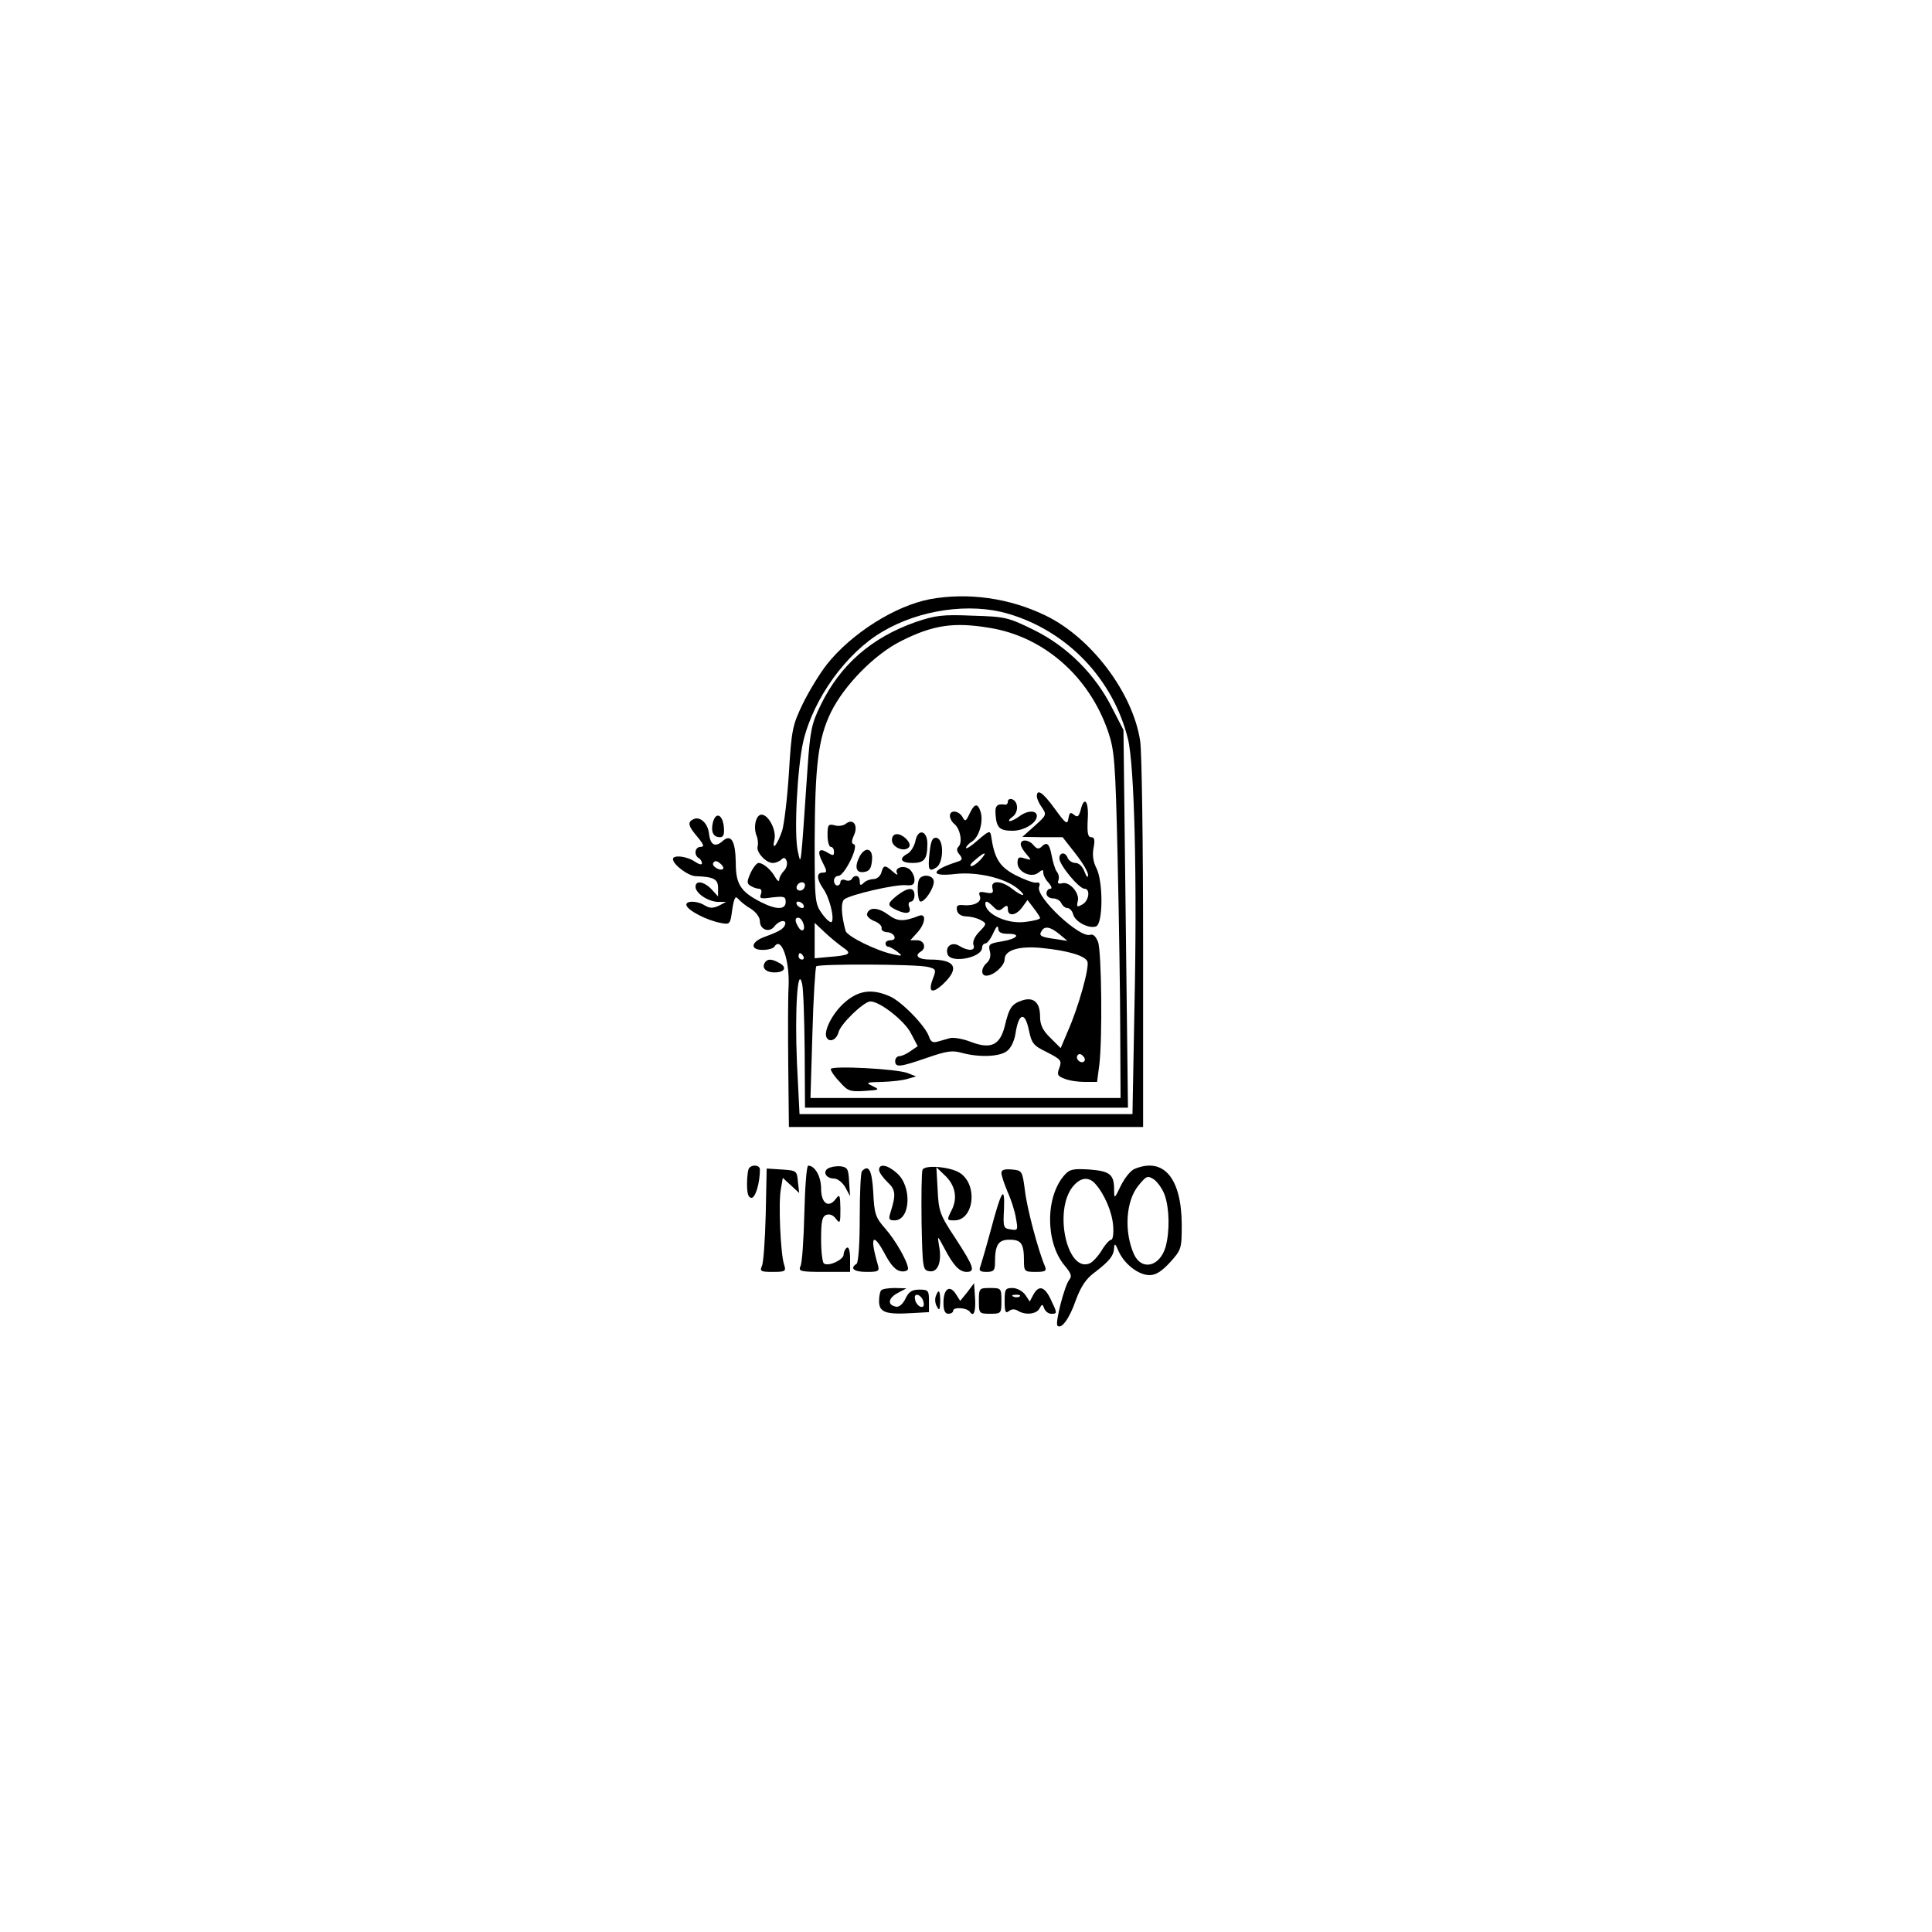 <?xml version="1.0" encoding="UTF-8" standalone="yes"?>
<svg version="1.0" xmlns="http://www.w3.org/2000/svg" width="450pt" height="450pt" viewBox="0 0 600 600" preserveAspectRatio="xMidYMid meet">
  <g transform="translate(0,600) scale(0.1,-0.1)" fill="#000000" stroke="none">
    <path d="M2887 4139 c-108 -21 -242 -106 -318 -201 -23 -29 -57 -85 -76 -124
-32 -66 -35 -82 -43 -215 -5 -79 -15 -160 -21 -179 -15 -44 -33 -66 -24 -28 7
29 -18 78 -40 78 -17 0 -26 -37 -16 -64 5 -11 6 -27 4 -34 -6 -17 25 -52 47
-52 9 0 21 5 27 11 7 7 12 6 16 -5 3 -8 0 -22 -8 -30 -8 -8 -15 -21 -15 -28 0
-7 -6 -4 -12 7 -13 24 -38 45 -52 45 -6 0 -17 -14 -25 -31 -12 -27 -12 -33 0
-40 8 -5 19 -9 26 -9 7 0 10 -7 6 -17 -5 -14 -1 -15 35 -10 37 4 42 3 42 -14
0 -25 -29 -25 -78 0 -62 32 -77 55 -77 122 -1 69 -15 91 -42 66 -22 -19 -37
-11 -41 23 -3 32 -26 54 -46 47 -22 -9 -20 -21 10 -56 20 -24 22 -31 10 -31
-18 0 -22 -25 -6 -35 6 -3 10 -11 10 -16 0 -6 -10 -3 -22 5 -24 17 -68 22 -68
8 0 -17 48 -53 71 -53 55 -2 69 -9 69 -36 l0 -27 -20 22 c-24 25 -50 29 -50 8
0 -20 39 -46 70 -47 l25 0 -23 -12 c-18 -8 -28 -8 -43 1 -25 16 -62 15 -57 0
5 -16 63 -46 105 -54 30 -6 31 -5 37 41 6 38 10 44 19 33 7 -8 24 -22 40 -31
15 -10 27 -26 27 -38 0 -26 29 -37 45 -16 14 19 39 23 33 5 -5 -13 -18 -21
-65 -38 -42 -16 -44 -40 -4 -40 17 0 33 5 36 10 21 34 48 -42 44 -125 -2 -33
-2 -144 -1 -247 l2 -188 550 0 550 0 0 568 c0 312 -4 595 -9 630 -22 149 -151
321 -293 390 -113 55 -242 73 -361 51z m244 -45 c184 -54 326 -203 372 -389
20 -81 29 -434 20 -841 l-6 -324 -517 0 -517 0 -8 159 c-7 163 2 306 16 246 4
-16 7 -110 8 -207 l1 -178 502 0 501 0 -7 587 -7 586 -35 68 c-52 104 -139
191 -242 242 -81 40 -90 42 -192 45 -93 4 -115 1 -177 -20 -136 -48 -233 -132
-294 -257 -28 -57 -33 -78 -41 -195 -22 -321 -20 -305 -30 -261 -13 53 -2 263
17 344 32 133 134 274 245 339 116 69 272 91 391 56z m-57 -44 c167 -27 308
-150 367 -321 20 -59 23 -90 30 -399 4 -184 8 -426 8 -537 l1 -203 -482 0
-481 0 6 201 c3 111 9 204 12 208 9 8 313 7 347 -2 25 -6 26 -9 15 -37 -16
-42 -2 -48 33 -15 51 49 37 75 -41 75 -37 0 -51 12 -29 25 18 11 10 35 -12 35
l-21 0 21 23 c26 28 30 62 6 53 -48 -19 -67 -18 -95 3 -31 23 -59 25 -66 4 -3
-7 7 -17 21 -23 14 -5 25 -15 24 -22 -2 -7 6 -12 16 -13 23 0 35 -25 12 -25
-9 0 -16 -4 -16 -10 0 -5 4 -10 8 -10 5 0 17 -7 28 -15 18 -14 17 -15 -11 -9
-53 11 -144 56 -149 73 -14 52 -15 89 -4 98 19 15 159 47 191 44 21 -2 27 2
27 17 0 11 -7 25 -15 32 -18 15 -49 5 -39 -12 4 -7 -2 -5 -13 5 -25 22 -29 21
-36 -3 -3 -11 -14 -20 -24 -20 -10 0 -24 -5 -31 -12 -9 -9 -12 -8 -12 5 0 18
-15 23 -25 7 -3 -5 -12 -7 -20 -3 -8 3 -15 0 -15 -6 0 -6 -4 -11 -10 -11 -5 0
-10 7 -10 15 0 8 6 15 14 15 18 0 64 92 48 98 -8 2 -8 10 0 28 14 30 -2 54
-25 36 -7 -6 -23 -9 -35 -5 -20 5 -22 1 -22 -31 0 -20 5 -36 10 -36 6 0 10 -7
10 -15 0 -13 -3 -13 -20 -3 -27 17 -34 5 -15 -31 14 -27 14 -31 0 -31 -20 0
-19 -20 1 -49 19 -26 36 -90 27 -104 -3 -4 -16 6 -29 24 -23 32 -24 38 -24
223 1 242 11 323 51 405 41 83 135 179 217 220 99 50 164 60 276 41z m-828
-748 c-9 -9 -37 8 -31 18 5 8 11 7 21 -1 8 -6 12 -14 10 -17z m254 -50 c0 -13
-12 -22 -22 -16 -10 6 -1 24 13 24 5 0 9 -4 9 -8z m-5 -62 c3 -5 2 -10 -4 -10
-5 0 -13 5 -16 10 -3 6 -2 10 4 10 5 0 13 -4 16 -10z m-1 -56 c9 -22 -3 -32
-14 -14 -12 19 -12 30 -1 30 5 0 12 -7 15 -16z m125 -77 c28 -19 20 -24 -46
-29 l-43 -4 0 55 0 55 33 -31 c17 -16 43 -37 56 -46z m-124 -27 c3 -5 1 -10
-4 -10 -6 0 -11 5 -11 10 0 6 2 10 4 10 3 0 8 -4 11 -10z"/>
    <path d="M3220 3527 c0 -7 7 -23 16 -35 15 -22 14 -24 -23 -57 l-38 -34 62 -1
63 0 40 -51 c22 -28 40 -58 39 -67 0 -10 -5 -5 -11 11 -6 16 -17 27 -28 27
-10 0 -20 7 -24 15 -7 20 -26 19 -26 -1 0 -20 61 -94 78 -94 19 0 14 -38 -7
-49 -16 -9 -18 -8 -14 10 7 25 -25 62 -48 56 -12 -3 -16 0 -12 9 3 8 1 20 -5
27 -5 6 -12 29 -16 50 -7 38 -15 44 -32 27 -8 -8 -15 -6 -24 5 -15 18 -40 20
-40 3 0 -6 8 -20 18 -31 16 -19 16 -19 -5 -13 -19 6 -23 4 -23 -14 0 -28 43
-48 65 -30 12 10 15 10 15 0 0 -8 7 -22 17 -32 9 -11 11 -18 5 -18 -7 0 -12
-7 -12 -15 0 -8 9 -15 20 -15 11 0 23 -7 26 -15 4 -8 12 -15 19 -15 7 0 15 -9
18 -20 6 -23 49 -45 71 -37 22 9 22 140 1 181 -10 19 -13 41 -9 62 5 25 3 34
-7 34 -11 0 -13 14 -11 55 4 57 -11 76 -22 29 -6 -21 -10 -23 -21 -14 -11 9
-14 6 -17 -12 -3 -20 -8 -17 -42 30 -37 51 -56 64 -56 39z"/>
    <path d="M3130 3511 c0 -6 -3 -10 -7 -10 -27 4 -34 -3 -31 -33 3 -39 13 -48
53 -48 35 0 75 24 75 46 0 18 -29 18 -54 -1 -11 -8 -24 -15 -30 -15 -5 0 -2 6
8 13 20 14 19 48 -1 55 -7 2 -13 -1 -13 -7z"/>
    <path d="M3011 3473 c-11 -24 -14 -26 -22 -10 -12 20 -39 23 -39 3 0 -7 6 -19
14 -25 18 -15 26 -57 13 -70 -7 -7 -6 -15 3 -25 10 -13 9 -17 -6 -22 -85 -27
-88 -48 -5 -38 66 7 153 -13 192 -46 31 -26 15 -26 -18 0 -33 26 -67 27 -61 2
4 -15 1 -18 -20 -14 -20 4 -24 2 -19 -11 7 -18 -17 -31 -51 -28 -18 2 -23 -2
-20 -16 2 -11 12 -18 28 -19 14 0 34 -5 45 -11 20 -11 20 -12 -4 -37 -14 -14
-21 -31 -18 -40 8 -19 -15 -21 -43 -4 -23 15 -46 -1 -37 -26 11 -29 107 -10
107 21 0 7 5 13 10 13 6 0 17 15 25 33 8 18 14 25 15 15 0 -13 8 -18 31 -18
42 0 28 -16 -22 -24 -37 -6 -40 -9 -35 -30 4 -15 0 -28 -9 -36 -18 -15 -20
-40 -2 -40 23 0 57 31 57 51 0 28 44 42 115 35 81 -8 135 -24 142 -42 7 -18
-28 -143 -61 -217 l-22 -52 -32 32 c-24 23 -32 41 -32 66 0 44 -20 62 -56 50
-32 -11 -40 -22 -54 -81 -15 -58 -43 -71 -104 -48 -25 10 -55 15 -66 12 -11
-3 -29 -8 -39 -11 -14 -4 -21 0 -26 16 -11 33 -86 110 -122 125 -57 25 -99 18
-143 -22 -36 -33 -63 -87 -53 -106 9 -17 31 -7 37 16 6 26 79 96 99 96 30 0
107 -61 126 -99 l21 -40 -22 -15 c-12 -9 -28 -16 -35 -16 -7 0 -13 -7 -13 -15
0 -21 15 -19 99 10 61 21 78 24 109 15 53 -14 114 -12 138 5 13 9 24 31 28 57
10 63 29 67 41 10 9 -43 14 -49 57 -70 43 -22 46 -26 38 -48 -8 -21 -6 -26 16
-34 14 -6 42 -10 63 -10 l38 0 7 53 c10 83 7 353 -4 382 -7 17 -15 25 -24 22
-32 -12 -171 118 -159 149 4 10 1 15 -8 13 -8 -2 -37 9 -65 23 -50 26 -66 52
-76 122 -3 18 -7 16 -41 -13 -20 -18 -37 -29 -37 -24 0 4 9 14 19 20 22 14 36
63 26 93 -9 27 -19 25 -34 -7z m34 -143 c-10 -11 -23 -20 -29 -20 -6 1 0 10
13 20 30 26 39 26 16 0z m40 -146 c12 -13 19 -14 30 -4 12 10 15 9 15 -4 0
-23 26 -20 45 7 l16 22 19 -25 c11 -14 20 -28 20 -31 0 -4 -20 -9 -45 -12 -54
-8 -124 23 -125 56 0 11 7 9 25 -9z m205 -85 l25 -21 -39 6 c-44 6 -51 10 -41
25 9 16 27 13 55 -10z m77 -395 c-9 -9 -28 6 -21 18 4 6 10 6 17 -1 6 -6 8
-13 4 -17z"/>
    <path d="M2843 3389 c-3 -16 -14 -34 -24 -40 -29 -15 -22 -29 15 -29 37 0 46
12 46 60 0 41 -29 48 -37 9z"/>
    <path d="M2770 3391 c0 -22 37 -38 52 -23 6 6 3 15 -7 26 -22 22 -45 20 -45
-3z"/>
    <path d="M2887 3353 c-6 -55 -3 -62 21 -47 23 15 24 87 1 92 -13 2 -18 -8 -22
-45z"/>
    <path d="M2670 3341 c-17 -33 -12 -53 13 -49 17 2 23 11 25 36 4 37 -20 45
-38 13z"/>
    <path d="M2857 3273 c-11 -10 -8 -73 2 -73 14 0 41 41 41 62 0 18 -29 25 -43
11z"/>
    <path d="M2786 3219 c-32 -26 -32 -31 0 -46 31 -14 46 -9 37 12 -3 8 0 15 6
15 6 0 11 9 11 20 0 26 -20 25 -54 -1z"/>
    <path d="M2580 2680 c0 -6 12 -24 28 -40 24 -28 32 -31 77 -28 47 3 48 4 25
15 -23 11 -20 12 30 13 30 1 66 5 80 10 l25 7 -25 10 c-34 14 -240 24 -240 13z"/>
    <path d="M2214 3446 c-7 -29 1 -46 22 -46 11 0 14 9 12 32 -4 39 -25 48 -34
14z"/>
    <path d="M2375 3010 c-10 -16 4 -30 30 -30 32 0 40 16 16 29 -25 14 -38 14
-46 1z"/>
    <path d="M2327 2373 c-4 -3 -7 -26 -7 -50 0 -30 4 -43 14 -43 12 0 26 46 26
88 0 13 -22 17 -33 5z"/>
    <path d="M2498 2233 c-2 -82 -7 -156 -12 -165 -7 -16 -1 -18 73 -18 l81 0 0
41 c0 24 -4 38 -10 34 -5 -3 -10 -13 -10 -21 0 -16 -46 -38 -61 -28 -5 3 -9
37 -9 75 0 55 3 71 16 76 11 4 22 -1 30 -12 13 -17 14 -13 14 31 -1 44 -2 47
-15 30 -22 -29 -45 -13 -45 33 0 37 -19 71 -40 71 -5 0 -10 -66 -12 -147z"/>
    <path d="M2571 2371 c-17 -11 -5 -31 19 -31 11 0 26 -12 35 -27 l15 -28 -3 45
c-2 40 -5 45 -27 48 -14 1 -31 -2 -39 -7z"/>
    <path d="M2730 2367 c0 -8 12 -24 26 -38 26 -24 27 -39 9 -96 -6 -19 -4 -23
13 -23 50 0 55 106 7 147 -29 26 -55 30 -55 10z"/>
    <path d="M2865 2367 c-3 -7 -4 -80 -3 -162 3 -146 4 -150 25 -153 26 -4 39 30
29 81 -5 31 -5 31 16 -8 28 -54 47 -75 70 -75 28 0 22 17 -34 103 -49 74 -53
85 -56 151 l-4 71 25 -24 c34 -31 42 -72 22 -110 -15 -30 -15 -31 9 -31 61 0
74 112 16 148 -31 19 -109 25 -115 9z"/>
    <path d="M3524 2370 c-12 -4 -31 -28 -43 -52 -20 -42 -21 -42 -21 -13 0 48
-13 58 -77 63 -49 3 -61 1 -76 -16 -61 -67 -61 -210 -1 -282 20 -24 24 -33 15
-44 -15 -18 -45 -135 -37 -143 12 -12 37 21 57 79 16 43 32 67 58 86 46 35 60
52 61 77 1 15 4 13 14 -11 18 -40 62 -74 96 -74 20 0 38 12 64 40 35 39 36 42
36 118 -1 143 -56 209 -146 172z m93 -81 c15 -43 16 -113 3 -161 -18 -62 -74
-75 -98 -24 -32 71 -26 168 15 216 23 28 27 30 47 17 11 -8 26 -29 33 -48z
m-215 34 c29 -33 52 -88 55 -130 2 -24 -1 -43 -6 -43 -5 0 -19 -15 -30 -34
-12 -19 -29 -37 -38 -40 -69 -27 -111 163 -52 238 24 30 50 33 71 9z"/>
    <path d="M2378 2228 c-2 -79 -7 -151 -12 -160 -7 -16 -3 -18 34 -18 39 0 42 2
35 23 -11 33 -18 192 -10 234 l6 35 25 -23 26 -24 -4 35 c-3 34 -4 35 -50 38
l-47 3 -3 -143z"/>
    <path d="M2677 2363 c-4 -3 -7 -68 -7 -144 0 -81 -4 -140 -10 -144 -22 -14 -8
-25 31 -25 38 0 41 2 35 23 -26 89 -15 103 24 29 17 -31 32 -48 48 -50 12 -2
22 2 22 8 0 20 -39 89 -72 126 -29 33 -33 45 -36 111 -4 69 -14 88 -35 66z"/>
    <path d="M3110 2357 c0 -8 9 -34 19 -58 11 -24 23 -61 26 -82 7 -37 6 -39 -16
-35 -23 3 -24 6 -21 63 3 77 -8 59 -41 -65 -14 -52 -29 -103 -32 -112 -6 -14
-2 -18 19 -18 22 0 26 5 26 28 0 56 10 72 45 72 37 0 45 -12 45 -66 0 -32 2
-34 36 -34 31 0 35 3 29 18 -20 46 -56 180 -62 235 -8 61 -9 62 -40 65 -24 2
-33 -1 -33 -11z"/>
    <path d="M3004 1987 l-22 -27 -14 22 c-19 29 -38 15 -38 -28 0 -24 5 -34 15
-34 8 0 15 4 15 9 0 13 43 10 52 -3 12 -18 19 1 16 45 l-3 44 -21 -28z"/>
    <path d="M2737 1993 c-4 -3 -7 -19 -7 -34 0 -34 20 -42 101 -37 l54 3 0 35 c0
32 -2 35 -30 35 -23 0 -33 -7 -43 -28 -8 -17 -20 -27 -29 -25 -28 5 -25 26 4
42 l28 15 -36 1 c-20 0 -39 -3 -42 -7z m131 -37 c3 -12 -1 -17 -10 -14 -7 3
-15 13 -16 22 -3 12 1 17 10 14 7 -3 15 -13 16 -22z"/>
    <path d="M3040 1960 c0 -39 1 -40 35 -40 34 0 35 1 35 40 0 39 -1 40 -35 40
-34 0 -35 -1 -35 -40z"/>
    <path d="M3120 1959 c0 -33 3 -39 13 -31 8 7 18 7 27 2 23 -15 58 -12 68 6 8
15 10 15 15 0 4 -9 13 -16 22 -16 19 0 19 1 -2 45 -19 40 -37 45 -54 14 l-11
-21 -14 21 c-9 12 -26 21 -40 21 -22 0 -24 -4 -24 -41z m47 15 c-3 -3 -12 -4
-19 -1 -8 3 -5 6 6 6 11 1 17 -2 13 -5z"/>
    <path d="M2906 1974 c-3 -9 -2 -23 4 -32 7 -14 9 -10 10 16 0 35 -5 41 -14 16z"/>
  </g>
</svg>